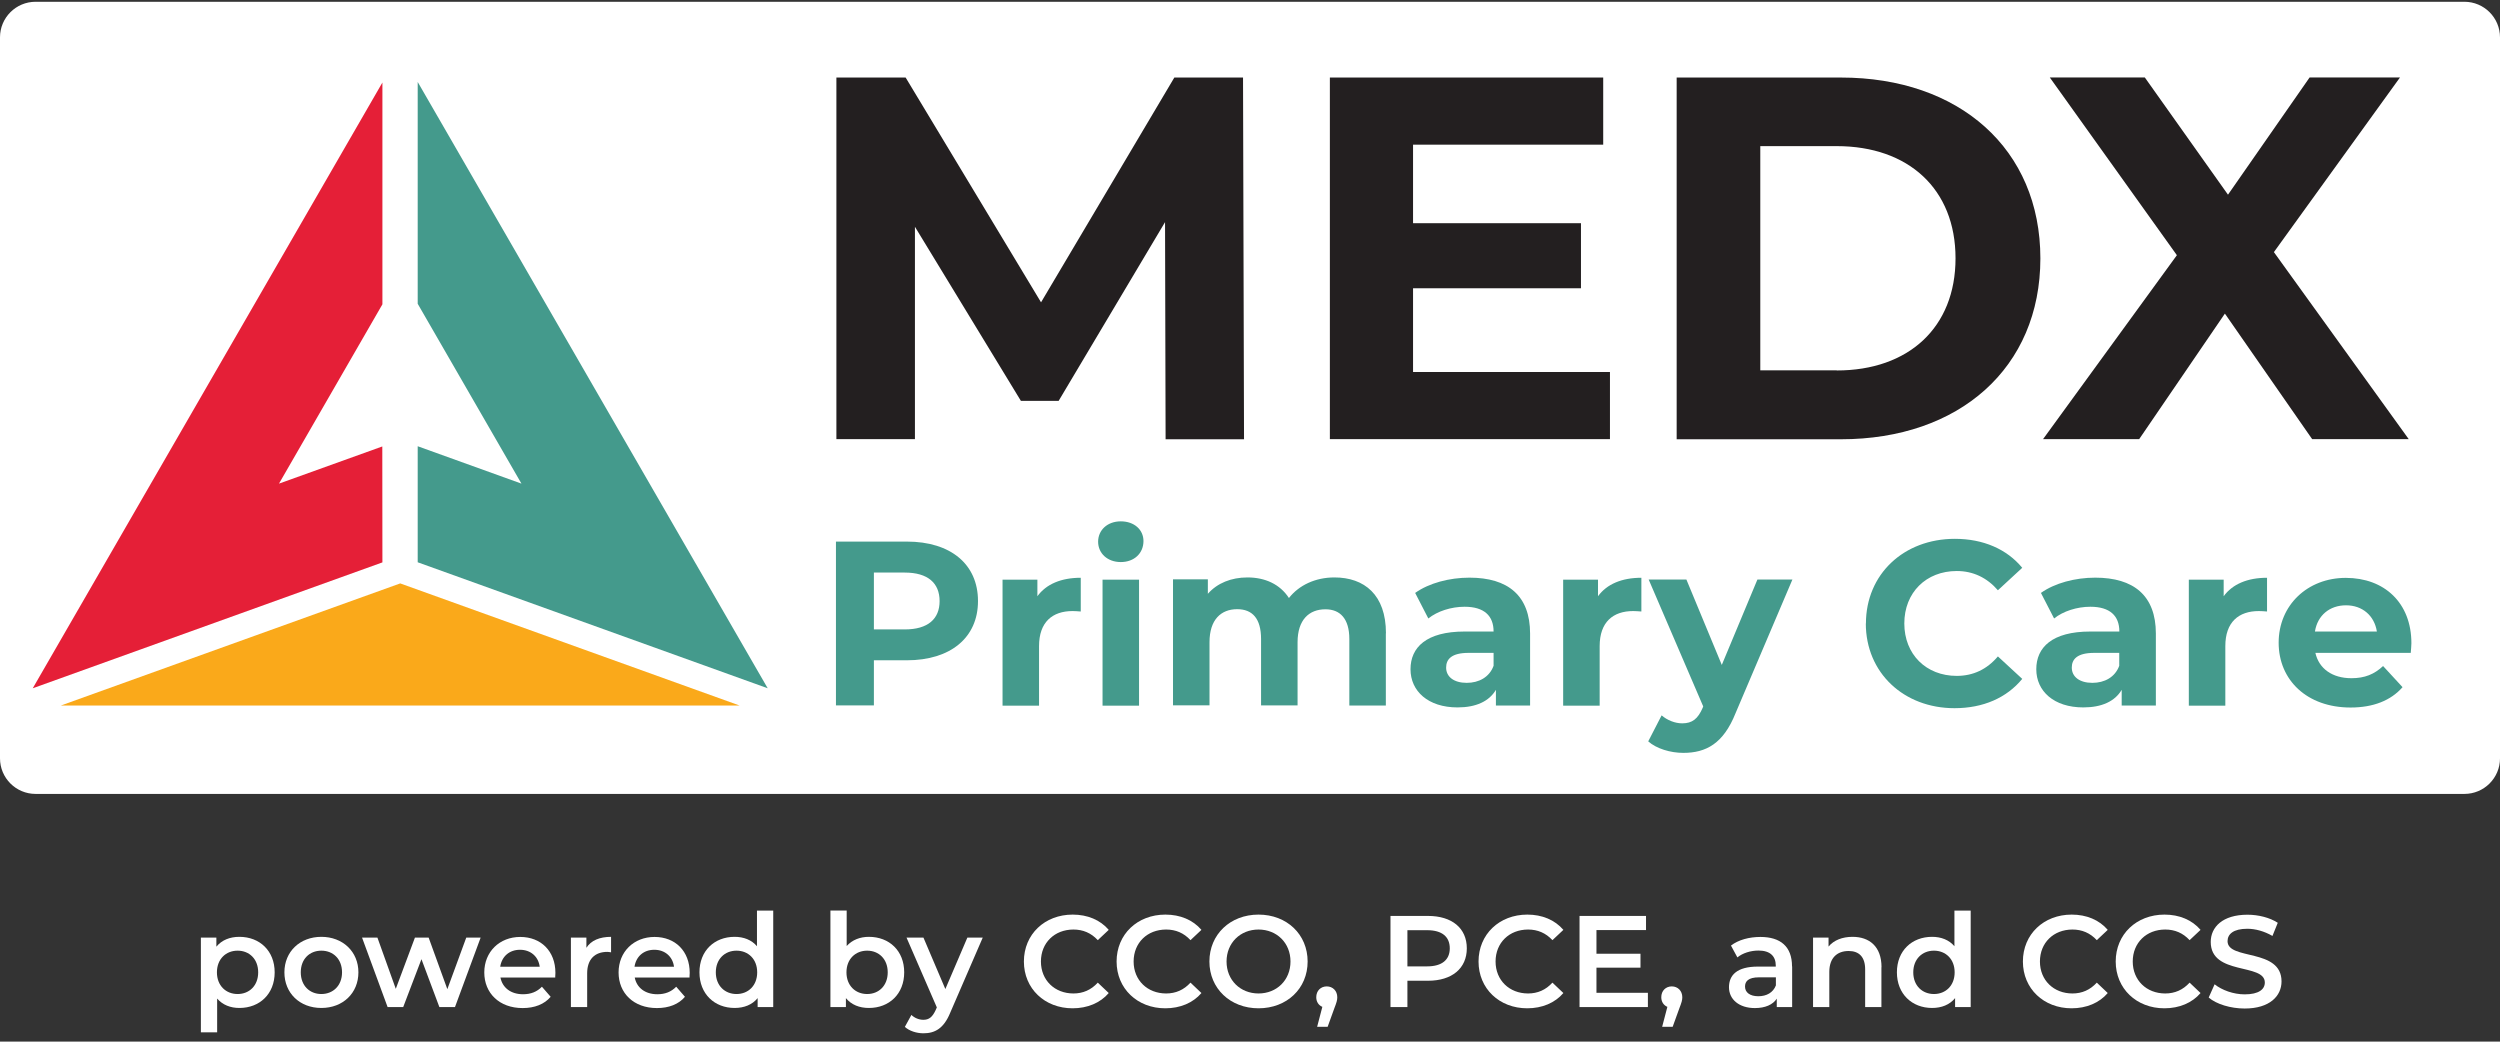 <?xml version="1.0" encoding="UTF-8"?>
<svg id="Layer_1" xmlns="http://www.w3.org/2000/svg" version="1.1" viewBox="0 0 226 94.16">
  <rect x="0" y="0" width="226" height="94.16" fill="#333333" stroke="none"/>
  <!-- Generator: Adobe Illustrator 29.6.1, SVG Export Plug-In . SVG Version: 2.1.1 Build 9)  -->
  <defs>
    <style>
      .st0 {
        fill: #fff;
      }

      .st1 {
        fill: none;
      }

      .st2 {
        fill: #e51f37;
      }

      .st3 {
        fill: #231f20;
      }

      .st4 {
        fill: #faa91a;
      }

      .st5 {
        fill: #449a8c;
      }
    </style>
  </defs>
  <path class="st0" d="M222.78.16H3.22C1.44.16,0,1.6,0,3.38v65.17c0,1.78,1.44,3.22,3.22,3.22h219.56c1.78,0,3.22-1.44,3.22-3.22V3.38c0-1.78-1.44-3.22-3.22-3.22"/>
  <polygon class="st4" points="36.18 52.74 5.5 63.78 66.86 63.78 36.18 52.74"/>
  <polygon class="st5" points="47.14 43.72 37.76 40.34 37.76 50.83 69.4 62.22 37.76 7.41 37.76 27.46 47.14 43.72"/>
  <polygon class="st2" points="34.56 40.36 25.22 43.72 34.57 27.51 34.57 7.46 2.96 62.22 34.57 50.84 34.56 40.36"/>
  <rect class="st1" width="226" height="94.16"/>
  <g>
    <path class="st5" d="M88.41,54.34c0,3.3-2.48,5.35-6.43,5.35h-2.98v4.08h-3.43v-14.81h6.41c3.96,0,6.43,2.05,6.43,5.37ZM84.94,54.34c0-1.63-1.06-2.58-3.15-2.58h-2.79v5.14h2.79c2.1,0,3.15-.95,3.15-2.56Z"/>
    <path class="st5" d="M97.7,52.23v3.05c-.28-.02-.49-.04-.74-.04-1.82,0-3.03.99-3.03,3.17v5.38h-3.3v-11.39h3.15v1.5c.8-1.1,2.16-1.67,3.92-1.67Z"/>
    <path class="st5" d="M99.27,48.97c0-1.04.83-1.84,2.05-1.84s2.05.76,2.05,1.78c0,1.1-.83,1.9-2.05,1.9s-2.05-.8-2.05-1.84ZM99.67,52.4h3.3v11.39h-3.3v-11.39Z"/>
    <path class="st5" d="M125.28,57.26v6.52h-3.3v-6.01c0-1.84-.83-2.69-2.16-2.69-1.48,0-2.52.95-2.52,2.98v5.71h-3.3v-6.01c0-1.84-.78-2.69-2.16-2.69-1.46,0-2.5.95-2.5,2.98v5.71h-3.3v-11.39h3.15v1.31c.85-.97,2.12-1.48,3.58-1.48,1.59,0,2.94.61,3.75,1.86.91-1.16,2.39-1.86,4.11-1.86,2.71,0,4.66,1.57,4.66,5.04Z"/>
    <path class="st5" d="M138.32,57.28v6.5h-3.09v-1.42c-.61,1.04-1.8,1.59-3.47,1.59-2.67,0-4.25-1.48-4.25-3.45s1.42-3.41,4.89-3.41h2.62c0-1.42-.85-2.24-2.62-2.24-1.21,0-2.46.4-3.28,1.06l-1.19-2.31c1.25-.89,3.09-1.38,4.91-1.38,3.47,0,5.48,1.61,5.48,5.06ZM135.02,60.18v-1.16h-2.26c-1.54,0-2.03.57-2.03,1.33,0,.83.7,1.38,1.86,1.38,1.1,0,2.05-.51,2.43-1.54Z"/>
    <path class="st5" d="M148.38,52.23v3.05c-.28-.02-.49-.04-.74-.04-1.82,0-3.03.99-3.03,3.17v5.38h-3.3v-11.39h3.15v1.5c.8-1.1,2.16-1.67,3.92-1.67Z"/>
    <path class="st5" d="M162.03,52.4l-5.14,12.08c-1.1,2.75-2.67,3.58-4.72,3.58-1.16,0-2.43-.38-3.17-1.04l1.21-2.35c.51.44,1.21.72,1.86.72.91,0,1.42-.4,1.86-1.42l.04-.11-4.93-11.47h3.41l3.2,7.72,3.22-7.72h3.17Z"/>
    <path class="st5" d="M168.68,56.37c0-4.47,3.43-7.66,8.04-7.66,2.56,0,4.7.93,6.09,2.62l-2.2,2.03c-.99-1.14-2.24-1.74-3.72-1.74-2.77,0-4.74,1.95-4.74,4.74s1.97,4.74,4.74,4.74c1.48,0,2.73-.59,3.72-1.76l2.2,2.03c-1.4,1.71-3.53,2.65-6.12,2.65-4.59,0-8.02-3.2-8.02-7.66Z"/>
    <path class="st5" d="M194.89,57.28v6.5h-3.09v-1.42c-.61,1.04-1.8,1.59-3.47,1.59-2.67,0-4.25-1.48-4.25-3.45s1.42-3.41,4.89-3.41h2.62c0-1.42-.85-2.24-2.62-2.24-1.21,0-2.46.4-3.28,1.06l-1.19-2.31c1.25-.89,3.09-1.38,4.91-1.38,3.47,0,5.48,1.61,5.48,5.06ZM191.58,60.18v-1.16h-2.26c-1.54,0-2.03.57-2.03,1.33,0,.83.7,1.38,1.86,1.38,1.1,0,2.05-.51,2.43-1.54Z"/>
    <path class="st5" d="M204.94,52.23v3.05c-.28-.02-.49-.04-.74-.04-1.82,0-3.03.99-3.03,3.17v5.38h-3.3v-11.39h3.15v1.5c.8-1.1,2.16-1.67,3.92-1.67Z"/>
    <path class="st5" d="M217.92,59.02h-8.61c.32,1.42,1.52,2.29,3.26,2.29,1.21,0,2.07-.36,2.86-1.1l1.76,1.91c-1.06,1.21-2.65,1.84-4.7,1.84-3.94,0-6.5-2.48-6.5-5.86s2.6-5.86,6.07-5.86,5.93,2.24,5.93,5.91c0,.25-.04.61-.06.89ZM209.26,57.09h5.61c-.23-1.44-1.31-2.37-2.79-2.37s-2.58.91-2.81,2.37Z"/>
  </g>
  <g>
    <path class="st3" d="M105.37,39.7l-.05-19.62-9.62,16.16h-3.41l-9.58-15.74v19.2h-7.1V7.01h6.26l12.24,20.32,12.05-20.32h6.21l.09,32.7h-7.1Z"/>
    <path class="st3" d="M145.54,33.63v6.07h-25.32V7.01h24.71v6.07h-17.19v7.1h15.18v5.88h-15.18v7.57h17.8Z"/>
    <path class="st3" d="M151.57,7.01h14.85c10.7,0,18.03,6.45,18.03,16.35s-7.33,16.35-18.03,16.35h-14.85V7.01ZM166.04,33.49c6.49,0,10.74-3.88,10.74-10.14s-4.25-10.14-10.74-10.14h-6.91v20.27h6.91Z"/>
  </g>
  <path class="st3" d="M209.02,39.7l-7.89-11.35-7.75,11.35h-8.69l12.1-16.63-11.49-16.07h8.59l7.52,10.6,7.38-10.6h8.17l-11.4,15.79,12.19,16.91h-8.73Z"/>
  <g>
    <path class="st0" d="M24.83,87.9c0,1.95-1.35,3.22-3.19,3.22-.8,0-1.51-.27-2.01-.85v3.05h-1.47v-8.56h1.4v.82c.49-.6,1.22-.89,2.08-.89,1.84,0,3.19,1.27,3.19,3.21ZM23.34,87.9c0-1.2-.8-1.96-1.86-1.96s-1.87.76-1.87,1.96.81,1.96,1.87,1.96,1.86-.76,1.86-1.96Z"/>
    <path class="st0" d="M25.71,87.9c0-1.88,1.41-3.21,3.34-3.21s3.35,1.33,3.35,3.21-1.4,3.22-3.35,3.22-3.34-1.34-3.34-3.22ZM30.92,87.9c0-1.2-.8-1.96-1.87-1.96s-1.86.76-1.86,1.96.8,1.96,1.86,1.96,1.87-.76,1.87-1.96Z"/>
    <path class="st0" d="M43.45,84.76l-2.32,6.28h-1.41l-1.62-4.33-1.65,4.33h-1.41l-2.31-6.28h1.39l1.66,4.63,1.73-4.63h1.24l1.69,4.66,1.71-4.66h1.31Z"/>
    <path class="st0" d="M50.17,88.37h-4.93c.18.92.94,1.51,2.04,1.51.71,0,1.26-.22,1.71-.68l.79.91c-.56.67-1.45,1.02-2.53,1.02-2.11,0-3.47-1.35-3.47-3.22s1.38-3.21,3.25-3.21,3.18,1.28,3.18,3.25c0,.12-.01.29-.02.43ZM45.23,87.39h3.56c-.12-.91-.81-1.53-1.78-1.53s-1.65.61-1.79,1.53Z"/>
    <path class="st0" d="M55.24,84.69v1.4c-.13-.02-.24-.04-.34-.04-1.12,0-1.82.66-1.82,1.94v3.05h-1.47v-6.28h1.4v.92c.42-.66,1.19-.99,2.24-.99Z"/>
    <path class="st0" d="M62.31,88.37h-4.93c.18.92.94,1.51,2.04,1.51.71,0,1.26-.22,1.71-.68l.79.91c-.56.67-1.45,1.02-2.53,1.02-2.11,0-3.47-1.35-3.47-3.22s1.38-3.21,3.25-3.21,3.18,1.28,3.18,3.25c0,.12-.01.29-.02.43ZM57.37,87.39h3.56c-.12-.91-.81-1.53-1.78-1.53s-1.65.61-1.79,1.53Z"/>
    <path class="st0" d="M69.9,82.31v8.73h-1.41v-.81c-.49.6-1.22.89-2.08.89-1.82,0-3.18-1.27-3.18-3.22s1.35-3.21,3.18-3.21c.81,0,1.53.27,2.02.85v-3.22h1.47ZM68.45,87.9c0-1.2-.81-1.96-1.87-1.96s-1.87.76-1.87,1.96.81,1.96,1.87,1.96,1.87-.76,1.87-1.96Z"/>
    <path class="st0" d="M81.74,87.9c0,1.95-1.35,3.22-3.19,3.22-.86,0-1.59-.29-2.08-.89v.81h-1.4v-8.73h1.47v3.21c.51-.56,1.21-.83,2.01-.83,1.84,0,3.19,1.26,3.19,3.21ZM80.25,87.9c0-1.2-.8-1.96-1.86-1.96s-1.87.76-1.87,1.96.81,1.96,1.87,1.96,1.86-.76,1.86-1.96Z"/>
    <path class="st0" d="M88.84,84.76l-2.94,6.79c-.58,1.42-1.38,1.86-2.42,1.86-.62,0-1.28-.21-1.68-.58l.59-1.08c.28.27.68.44,1.08.44.52,0,.82-.25,1.11-.87l.11-.25-2.74-6.31h1.53l1.98,4.65,1.99-4.65h1.41Z"/>
    <path class="st0" d="M92.56,86.92c0-2.46,1.88-4.24,4.41-4.24,1.34,0,2.49.48,3.26,1.38l-.99.93c-.6-.65-1.34-.96-2.2-.96-1.71,0-2.94,1.2-2.94,2.89s1.24,2.89,2.94,2.89c.86,0,1.6-.32,2.2-.98l.99.94c-.76.89-1.92,1.38-3.27,1.38-2.52,0-4.4-1.78-4.4-4.23Z"/>
    <path class="st0" d="M100.94,86.92c0-2.46,1.88-4.24,4.41-4.24,1.34,0,2.49.48,3.26,1.38l-.99.93c-.6-.65-1.34-.96-2.2-.96-1.71,0-2.94,1.2-2.94,2.89s1.24,2.89,2.94,2.89c.86,0,1.6-.32,2.2-.98l.99.94c-.76.89-1.92,1.38-3.27,1.38-2.52,0-4.4-1.78-4.4-4.23Z"/>
    <path class="st0" d="M109.33,86.92c0-2.44,1.88-4.24,4.44-4.24s4.44,1.79,4.44,4.24-1.88,4.23-4.44,4.23-4.44-1.8-4.44-4.23ZM116.66,86.92c0-1.68-1.24-2.89-2.89-2.89s-2.89,1.21-2.89,2.89,1.24,2.89,2.89,2.89,2.89-1.21,2.89-2.89Z"/>
    <path class="st0" d="M120.89,90.15c0,.26-.06.47-.27,1.01l-.6,1.66h-.95l.47-1.8c-.33-.14-.55-.45-.55-.87,0-.59.41-.98.95-.98s.95.4.95.98Z"/>
    <path class="st0" d="M132.6,85.73c0,1.81-1.34,2.93-3.51,2.93h-1.86v2.38h-1.53v-8.24h3.39c2.17,0,3.51,1.11,3.51,2.93ZM131.06,85.73c0-1.04-.69-1.64-2.04-1.64h-1.79v3.27h1.79c1.34,0,2.04-.6,2.04-1.63Z"/>
    <path class="st0" d="M133.66,86.92c0-2.46,1.88-4.24,4.41-4.24,1.34,0,2.49.48,3.26,1.38l-.99.93c-.6-.65-1.34-.96-2.2-.96-1.71,0-2.94,1.2-2.94,2.89s1.24,2.89,2.94,2.89c.86,0,1.6-.32,2.2-.98l.99.94c-.76.89-1.92,1.38-3.27,1.38-2.52,0-4.4-1.78-4.4-4.23Z"/>
    <path class="st0" d="M148.97,89.76v1.28h-6.18v-8.24h6.01v1.28h-4.48v2.14h3.98v1.26h-3.98v2.27h4.65Z"/>
    <path class="st0" d="M152.08,90.15c0,.26-.06.47-.27,1.01l-.6,1.66h-.95l.47-1.8c-.33-.14-.55-.45-.55-.87,0-.59.41-.98.95-.98s.95.4.95.98Z"/>
    <path class="st0" d="M162.01,87.36v3.68h-1.39v-.76c-.35.54-1.04.85-1.98.85-1.43,0-2.34-.79-2.34-1.88s.71-1.87,2.61-1.87h1.62v-.09c0-.86-.52-1.36-1.56-1.36-.71,0-1.44.23-1.91.62l-.58-1.07c.67-.52,1.65-.78,2.66-.78,1.81,0,2.86.86,2.86,2.67ZM160.54,89.08v-.73h-1.52c-1,0-1.27.38-1.27.84,0,.53.45.87,1.2.87s1.34-.33,1.59-.98Z"/>
    <path class="st0" d="M170.08,87.44v3.6h-1.47v-3.41c0-1.12-.55-1.66-1.49-1.66-1.05,0-1.75.63-1.75,1.89v3.18h-1.47v-6.28h1.4v.81c.48-.58,1.25-.88,2.17-.88,1.51,0,2.62.86,2.62,2.75Z"/>
    <path class="st0" d="M178.15,82.31v8.73h-1.41v-.81c-.49.6-1.22.89-2.08.89-1.82,0-3.18-1.27-3.18-3.22s1.35-3.21,3.18-3.21c.81,0,1.53.27,2.02.85v-3.22h1.47ZM176.7,87.9c0-1.2-.81-1.96-1.87-1.96s-1.87.76-1.87,1.96.81,1.96,1.87,1.96,1.87-.76,1.87-1.96Z"/>
    <path class="st0" d="M182.87,86.92c0-2.46,1.88-4.24,4.41-4.24,1.34,0,2.49.48,3.26,1.38l-.99.93c-.6-.65-1.34-.96-2.2-.96-1.71,0-2.94,1.2-2.94,2.89s1.24,2.89,2.94,2.89c.86,0,1.6-.32,2.2-.98l.99.94c-.76.89-1.92,1.38-3.27,1.38-2.52,0-4.4-1.78-4.4-4.23Z"/>
    <path class="st0" d="M191.26,86.92c0-2.46,1.88-4.24,4.41-4.24,1.34,0,2.49.48,3.26,1.38l-.99.93c-.6-.65-1.34-.96-2.2-.96-1.71,0-2.94,1.2-2.94,2.89s1.24,2.89,2.94,2.89c.86,0,1.6-.32,2.2-.98l.99.94c-.76.89-1.92,1.38-3.27,1.38-2.52,0-4.4-1.78-4.4-4.23Z"/>
    <path class="st0" d="M199.67,90.17l.53-1.19c.66.53,1.71.91,2.72.91,1.28,0,1.82-.46,1.82-1.07,0-1.78-4.89-.61-4.89-3.67,0-1.33,1.06-2.46,3.32-2.46.99,0,2.02.26,2.74.73l-.48,1.19c-.74-.43-1.55-.65-2.27-.65-1.27,0-1.79.49-1.79,1.12,0,1.75,4.88.61,4.88,3.64,0,1.32-1.07,2.45-3.33,2.45-1.28,0-2.57-.4-3.25-.99Z"/>
  </g>
  <rect class="st1" width="226" height="94.16"/>
  <rect class="st1" y="0" width="226" height="94.16"/>
</svg>